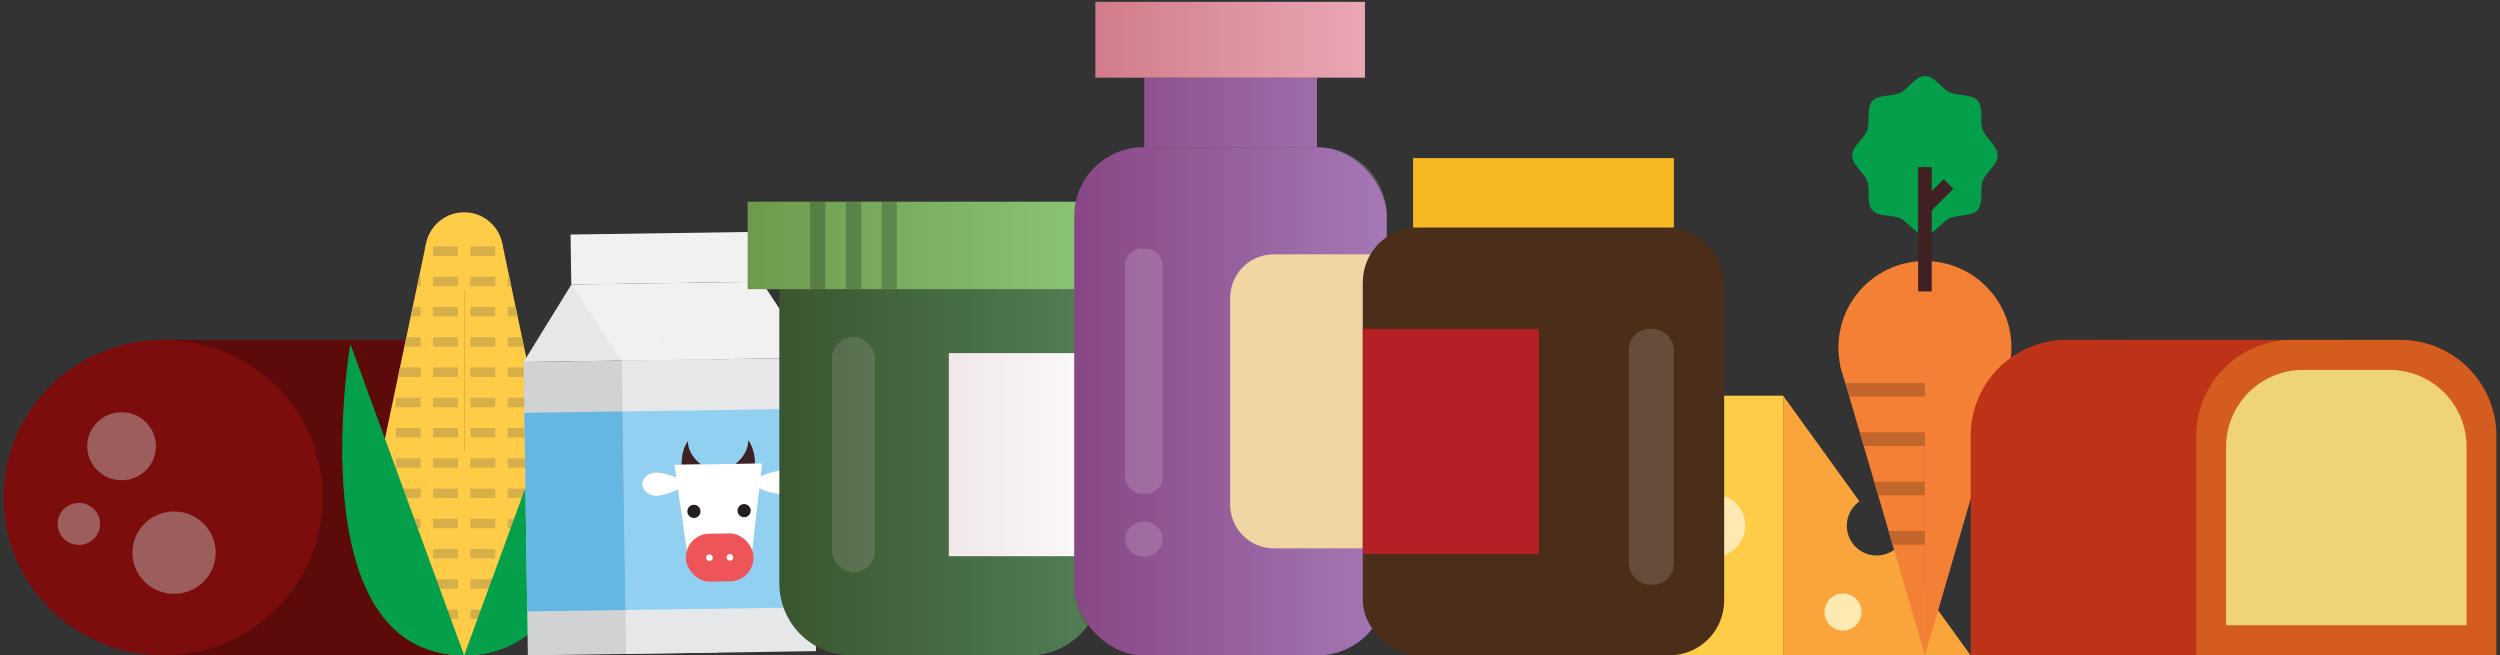 <svg xmlns="http://www.w3.org/2000/svg" xmlns:xlink="http://www.w3.org/1999/xlink" viewBox="0 0 690.48 181"><rect x="0" y="0" width="690.48" height="181" fill="#333333" stroke="none"/><defs><style>.cls-1,.cls-23,.cls-24,.cls-26,.cls-33,.cls-8,.cls-9{fill:none;}.cls-2{isolation:isolate;}.cls-3{fill:#5c0a0a;}.cls-4{fill:#7d0d0d;}.cls-5{fill:#9c5d5d;}.cls-6{fill:#ffcc48;}.cls-7{clip-path:url(#clip-path);}.cls-8,.cls-9{stroke:#d6af49;stroke-width:2.6px;}.cls-23,.cls-24,.cls-26,.cls-33,.cls-8,.cls-9{stroke-miterlimit:10;}.cls-9{stroke-dasharray:6.87 3.43;}.cls-10{fill:#039f4a;}.cls-11{fill:#d0d2d3;}.cls-12{fill:#e6e7e8;}.cls-13{fill:#92d0f1;}.cls-14{fill:#66b6e3;}.cls-15{fill:#f1f1f2;}.cls-16{fill:#402123;}.cls-17,.cls-31{fill:#fff;}.cls-18{fill:#231f20;}.cls-19{fill:#ef5558;}.cls-20{fill:#ffe9b3;}.cls-21{fill:#f9a53b;}.cls-22{fill:#f48036;}.cls-23,.cls-24{stroke:#402123;}.cls-23,.cls-26{stroke-width:3.77px;}.cls-24{stroke-width:3.77px;}.cls-25{clip-path:url(#clip-path-2);}.cls-26{stroke:#c2662b;}.cls-27{fill:#be3317;}.cls-28{fill:#d55c1f;}.cls-29{fill:#eed477;}.cls-30{fill:#2a6432;}.cls-31{opacity:0.15;}.cls-32{fill:#6fbe5c;}.cls-33{stroke:#2a6432;stroke-width:4.19px;opacity:0.5;}.cls-34,.cls-37{opacity:0.2;mix-blend-mode:multiply;}.cls-34{fill:url(#linear-gradient);}.cls-35{fill:#8f56a2;}.cls-36{fill:#e795a5;}.cls-37{fill:url(#linear-gradient-2);}.cls-38{fill:#f1d6a3;}.cls-39{fill:#4a2e19;}.cls-40{fill:#f6b822;}.cls-41{fill:#b52025;}</style><clipPath id="clip-path"><path class="cls-1" d="M154.94,144.27,138.79,67.57h0a10.73,10.73,0,0,0-21.16,0h0l-16.15,76.71a28.1,28.1,0,1,0,53.47,0Z"/></clipPath><clipPath id="clip-path-2"><path class="cls-1" d="M555,101h0a23.89,23.89,0,1,0-46.7,0h0l.31,1.06c.14.52.28,1,.45,1.53L531.65,181l22.63-77.41c.17-.5.31-1,.45-1.53Z"/></clipPath><linearGradient id="linear-gradient" x1="206.5" y1="118.36" x2="312.94" y2="118.36" gradientUnits="userSpaceOnUse"><stop offset="0" stop-color="#6e080f"/><stop offset="1" stop-color="#fff"/></linearGradient><linearGradient id="linear-gradient-2" x1="296.69" y1="90.76" x2="383.03" y2="90.76" xlink:href="#linear-gradient"/></defs><title>membership</title><g class="cls-2"><g id="Layer_1" data-name="Layer 1"><path class="cls-3" d="M43.08,93.87h80.57A23.18,23.18,0,0,1,146.82,117v40.78A23.18,23.18,0,0,1,123.65,181H43.08a0,0,0,0,1,0,0V93.87a0,0,0,0,1,0,0Z"/><ellipse class="cls-4" cx="45.05" cy="137.43" rx="44.05" ry="43.57"/><ellipse class="cls-5" cx="33.58" cy="123.25" rx="9.49" ry="9.39"/><ellipse class="cls-5" cx="48.07" cy="152.64" rx="11.5" ry="11.37"/><ellipse class="cls-5" cx="21.78" cy="144.7" rx="5.86" ry="5.8"/><circle class="cls-6" cx="128.2" cy="152.9" r="28.1"/><circle class="cls-6" cx="128.2" cy="69.38" r="10.75"/><polygon class="cls-6" points="117.61 67.57 100.64 148.16 128.2 145.22 128.2 66.81 117.61 67.57"/><polygon class="cls-6" points="138.79 67.57 155.75 148.16 128.2 145.22 128.2 66.81 138.79 67.57"/><g class="cls-7"><line class="cls-8" x1="102.18" y1="69.38" x2="105.87" y2="69.38"/><line class="cls-9" x1="109.31" y1="69.38" x2="148.81" y2="69.38"/><line class="cls-8" x1="150.53" y1="69.38" x2="154.22" y2="69.38"/><line class="cls-8" x1="102.18" y1="77.73" x2="105.87" y2="77.73"/><line class="cls-9" x1="109.31" y1="77.73" x2="148.81" y2="77.73"/><line class="cls-8" x1="150.53" y1="77.73" x2="154.22" y2="77.73"/><line class="cls-8" x1="102.18" y1="86.09" x2="105.87" y2="86.09"/><line class="cls-9" x1="109.31" y1="86.09" x2="148.81" y2="86.09"/><line class="cls-8" x1="150.53" y1="86.09" x2="154.22" y2="86.09"/><line class="cls-8" x1="102.18" y1="94.45" x2="105.87" y2="94.45"/><line class="cls-9" x1="109.31" y1="94.45" x2="148.81" y2="94.45"/><line class="cls-8" x1="150.53" y1="94.45" x2="154.22" y2="94.45"/><line class="cls-8" x1="102.18" y1="102.8" x2="105.87" y2="102.8"/><line class="cls-9" x1="109.31" y1="102.8" x2="148.81" y2="102.8"/><line class="cls-8" x1="150.53" y1="102.8" x2="154.22" y2="102.8"/><line class="cls-8" x1="102.18" y1="111.16" x2="105.87" y2="111.16"/><line class="cls-9" x1="109.31" y1="111.16" x2="148.81" y2="111.16"/><line class="cls-8" x1="150.53" y1="111.16" x2="154.22" y2="111.16"/><line class="cls-8" x1="102.18" y1="119.51" x2="105.87" y2="119.51"/><line class="cls-9" x1="109.31" y1="119.51" x2="148.81" y2="119.51"/><line class="cls-8" x1="150.53" y1="119.51" x2="154.22" y2="119.51"/><line class="cls-8" x1="102.18" y1="127.87" x2="105.87" y2="127.87"/><line class="cls-9" x1="109.31" y1="127.87" x2="148.81" y2="127.87"/><line class="cls-8" x1="150.53" y1="127.87" x2="154.22" y2="127.87"/><line class="cls-8" x1="102.18" y1="136.23" x2="105.87" y2="136.23"/><line class="cls-9" x1="109.31" y1="136.23" x2="148.81" y2="136.23"/><line class="cls-8" x1="150.53" y1="136.23" x2="154.22" y2="136.23"/><line class="cls-8" x1="102.18" y1="144.58" x2="105.87" y2="144.58"/><line class="cls-9" x1="109.31" y1="144.58" x2="148.81" y2="144.58"/><line class="cls-8" x1="150.53" y1="144.58" x2="154.22" y2="144.58"/><line class="cls-8" x1="102.18" y1="152.94" x2="105.87" y2="152.94"/><line class="cls-9" x1="109.31" y1="152.94" x2="148.81" y2="152.94"/><line class="cls-8" x1="150.53" y1="152.94" x2="154.22" y2="152.94"/><line class="cls-8" x1="102.18" y1="161.3" x2="105.87" y2="161.3"/><line class="cls-9" x1="109.31" y1="161.3" x2="148.81" y2="161.3"/><line class="cls-8" x1="150.53" y1="161.3" x2="154.22" y2="161.3"/><line class="cls-8" x1="102.18" y1="169.65" x2="105.87" y2="169.65"/><line class="cls-9" x1="109.31" y1="169.65" x2="148.81" y2="169.65"/><line class="cls-8" x1="150.53" y1="169.65" x2="154.22" y2="169.65"/></g><path class="cls-10" d="M128.2,181,96.76,95S82,181,128.2,181Z"/><path class="cls-10" d="M128.2,181l31.44-86S174.36,181,128.2,181Z"/><line class="cls-10" x1="96.76" y1="94.97" x2="128.2" y2="153.01"/><rect class="cls-11" x="145.2" y="99.59" width="52.45" height="81.03" transform="translate(-2.01 2.5) rotate(-0.83)"/><rect class="cls-12" x="172.34" y="99.2" width="52.45" height="81.03" transform="translate(-2 2.89) rotate(-0.83)"/><rect class="cls-13" x="172.36" y="113.26" width="52.45" height="54.85" transform="translate(-2.02 2.89) rotate(-0.83)"/><rect class="cls-14" x="145.22" y="113.83" width="27.14" height="54.85" transform="translate(-2.03 2.31) rotate(-0.83)"/><polygon class="cls-12" points="144.62 99.98 157.78 78.64 185.45 78.23 185.75 99.38 144.62 99.98"/><polygon class="cls-12" points="197.19 99.22 210.36 77.87 185.45 78.23 185.75 99.38 197.19 99.22"/><polygon class="cls-15" points="224.2 98.83 210.42 77.87 182.76 78.27 183.06 99.42 224.2 98.83"/><polygon class="cls-15" points="171.63 99.59 157.85 78.63 182.76 78.27 183.06 99.42 171.63 99.59"/><rect class="cls-15" x="157.68" y="64.4" width="52.58" height="13.8" transform="translate(-1.01 2.67) rotate(-0.83)"/><path class="cls-16" d="M188.25,128.35l5.4-.08S190,125.8,190,121.85C190,121.85,188.19,123.92,188.25,128.35Z"/><path class="cls-16" d="M208.54,128.06l-5.4.08s3.56-2.58,3.5-6.52C206.64,121.61,208.48,123.62,208.54,128.06Z"/><polygon class="cls-17" points="186.27 128.38 210.52 128.03 207.53 153.95 190.01 154.2 186.27 128.38"/><circle class="cls-18" cx="191.65" cy="141.24" r="1.82" transform="translate(-2.02 2.79) rotate(-0.83)"/><circle class="cls-18" cx="205.52" cy="141.04" r="1.82" transform="translate(-2.02 2.99) rotate(-0.83)"/><path class="cls-17" d="M182.27,136.83a16.75,16.75,0,0,0,7.44-3.24,16.75,16.75,0,0,0-7.53-3,4.88,4.88,0,0,0-.83-.06c-2.19,0-3.94,1.49-3.92,3.26s1.82,3.18,4,3.15A4.88,4.88,0,0,0,182.27,136.83Z"/><path class="cls-17" d="M214.77,136.36a16.75,16.75,0,0,1-7.53-3,16.75,16.75,0,0,1,7.44-3.24,4.88,4.88,0,0,1,.83-.08c2.19,0,4,1.38,4,3.15s-1.73,3.23-3.92,3.26A4.88,4.88,0,0,1,214.77,136.36Z"/><rect class="cls-19" x="189.44" y="147.38" width="18.67" height="13.23" rx="6.53" ry="6.53" transform="translate(-2.21 2.89) rotate(-0.83)"/><circle class="cls-17" cx="195.94" cy="154.04" r="0.91" transform="translate(-2.21 2.85) rotate(-0.83)"/><circle class="cls-17" cx="201.6" cy="153.96" r="0.91" transform="translate(-2.21 2.93) rotate(-0.83)"/><rect class="cls-6" x="454.39" y="109.29" width="38.1" height="71.71"/><circle class="cls-20" cx="473.43" cy="145.15" r="8.6"/><path class="cls-21" d="M523.19,151.81a8.22,8.22,0,1,1-9.62-13.33l-21.08-29.19V181h51.78Z"/><circle class="cls-20" cx="509.02" cy="169.04" r="5.11"/><path class="cls-10" d="M551.75,42.92c0,2.66-3.31,4.7-4.15,7s.28,6.16-1.37,8.05-5.5,1.25-7.79,2.34-4.15,4.48-6.79,4.48-4.52-3.39-6.79-4.48S518.77,60,517.07,58s-.47-5.58-1.37-8-4.15-4.37-4.15-7,3.31-4.7,4.15-7-.28-6.16,1.37-8.05,5.5-1.25,7.79-2.34S529,21,531.65,21s4.52,3.39,6.79,4.48,6.09.39,7.79,2.34.47,5.58,1.37,8S551.75,40.26,551.75,42.92Z"/><circle class="cls-22" cx="531.65" cy="95.99" r="23.89"/><polygon class="cls-22" points="531.65 105.42 508.26 100.99 531.65 181 531.65 105.42"/><polygon class="cls-22" points="531.65 105.42 555.04 100.99 531.65 181 531.65 105.42"/><line class="cls-23" x1="531.65" y1="80.49" x2="531.65" y2="46.15"/><line class="cls-24" x1="531.65" y1="57.34" x2="538.16" y2="50.83"/><g class="cls-25"><line class="cls-26" x1="505.31" y1="107.67" x2="531.65" y2="107.67"/><line class="cls-26" x1="505.31" y1="121.29" x2="531.65" y2="121.29"/><line class="cls-26" x1="505.31" y1="134.91" x2="531.65" y2="134.91"/><line class="cls-26" x1="505.31" y1="148.54" x2="531.65" y2="148.54"/></g><path class="cls-27" d="M544.3,93.87h69.6a0,0,0,0,1,0,0V154.5a26.5,26.5,0,0,1-26.5,26.5H570.8a26.5,26.5,0,0,1-26.5-26.5V93.87a0,0,0,0,1,0,0Z" transform="translate(1158.19 274.87) rotate(-180)"/><rect class="cls-27" x="578.44" y="93.87" width="69.6" height="87.13" transform="translate(1226.48 274.87) rotate(-180)"/><path class="cls-28" d="M606.6,93.87h82.88a0,0,0,0,1,0,0V154.5A26.5,26.5,0,0,1,663,181H633.1a26.5,26.5,0,0,1-26.5-26.5V93.87A0,0,0,0,1,606.6,93.87Z" transform="translate(1296.08 274.87) rotate(-180)"/><path class="cls-29" d="M614.84,102.17h66.4a0,0,0,0,1,0,0v49.3A21.23,21.23,0,0,1,660,172.7H636.07a21.23,21.23,0,0,1-21.23-21.23v-49.3a0,0,0,0,1,0,0Z" transform="translate(1296.08 274.87) rotate(-180)"/><path class="cls-30" d="M215.26,70.14h88.92a0,0,0,0,1,0,0v91A19.88,19.88,0,0,1,284.3,181H235.14a19.88,19.88,0,0,1-19.88-19.88v-91A0,0,0,0,1,215.26,70.14Z"/><rect class="cls-17" x="262.06" y="97.53" width="42.12" height="56.09"/><rect class="cls-31" x="229.79" y="93.08" width="11.88" height="64.99" rx="5.94" ry="5.94"/><rect class="cls-32" x="206.5" y="55.72" width="106.43" height="24.14"/><line class="cls-33" x1="225.86" y1="55.72" x2="225.86" y2="79.86"/><line class="cls-33" x1="235.73" y1="55.72" x2="235.73" y2="79.86"/><line class="cls-33" x1="245.6" y1="55.72" x2="245.6" y2="79.86"/><path class="cls-34" d="M312.94,55.72H206.5V79.86h8.76v81.26A19.88,19.88,0,0,0,235.14,181H284.3a19.88,19.88,0,0,0,19.88-19.88V79.86h8.76Z"/><rect class="cls-35" x="296.69" y="40.68" width="86.34" height="140.32" rx="19.09" ry="19.09"/><rect class="cls-35" x="316.05" y="21.44" width="47.69" height="19.24"/><rect class="cls-36" x="302.54" y="0.52" width="74.44" height="20.92"/><path class="cls-37" d="M363.94,40.68h-.2V21.44H377V.52H302.54V21.44h13.51V40.68h-.27a19.09,19.09,0,0,0-19.09,19.09V161.91A19.09,19.09,0,0,0,315.78,181h48.16A19.09,19.09,0,0,0,383,161.91V59.77A19.09,19.09,0,0,0,363.94,40.68Z"/><path class="cls-38" d="M351.84,70.24h31a0,0,0,0,1,0,0v81.2a0,0,0,0,1,0,0h-31a12.08,12.08,0,0,1-12.08-12.08v-57A12.08,12.08,0,0,1,351.84,70.24Z"/><rect class="cls-31" x="310.71" y="68.66" width="10.41" height="67.7" rx="4.51" ry="4.51"/><ellipse class="cls-31" cx="315.92" cy="148.89" rx="5.2" ry="4.86"/><rect class="cls-39" x="376.39" y="62.84" width="99.81" height="118.16" rx="15.14" ry="15.14"/><rect class="cls-40" x="390.27" y="43.67" width="72.04" height="19.18"/><rect class="cls-41" x="376.39" y="90.82" width="48.65" height="62.2"/><rect class="cls-31" x="449.85" y="90.82" width="12.46" height="70.67" rx="5.76" ry="5.76"/></g></g></svg>